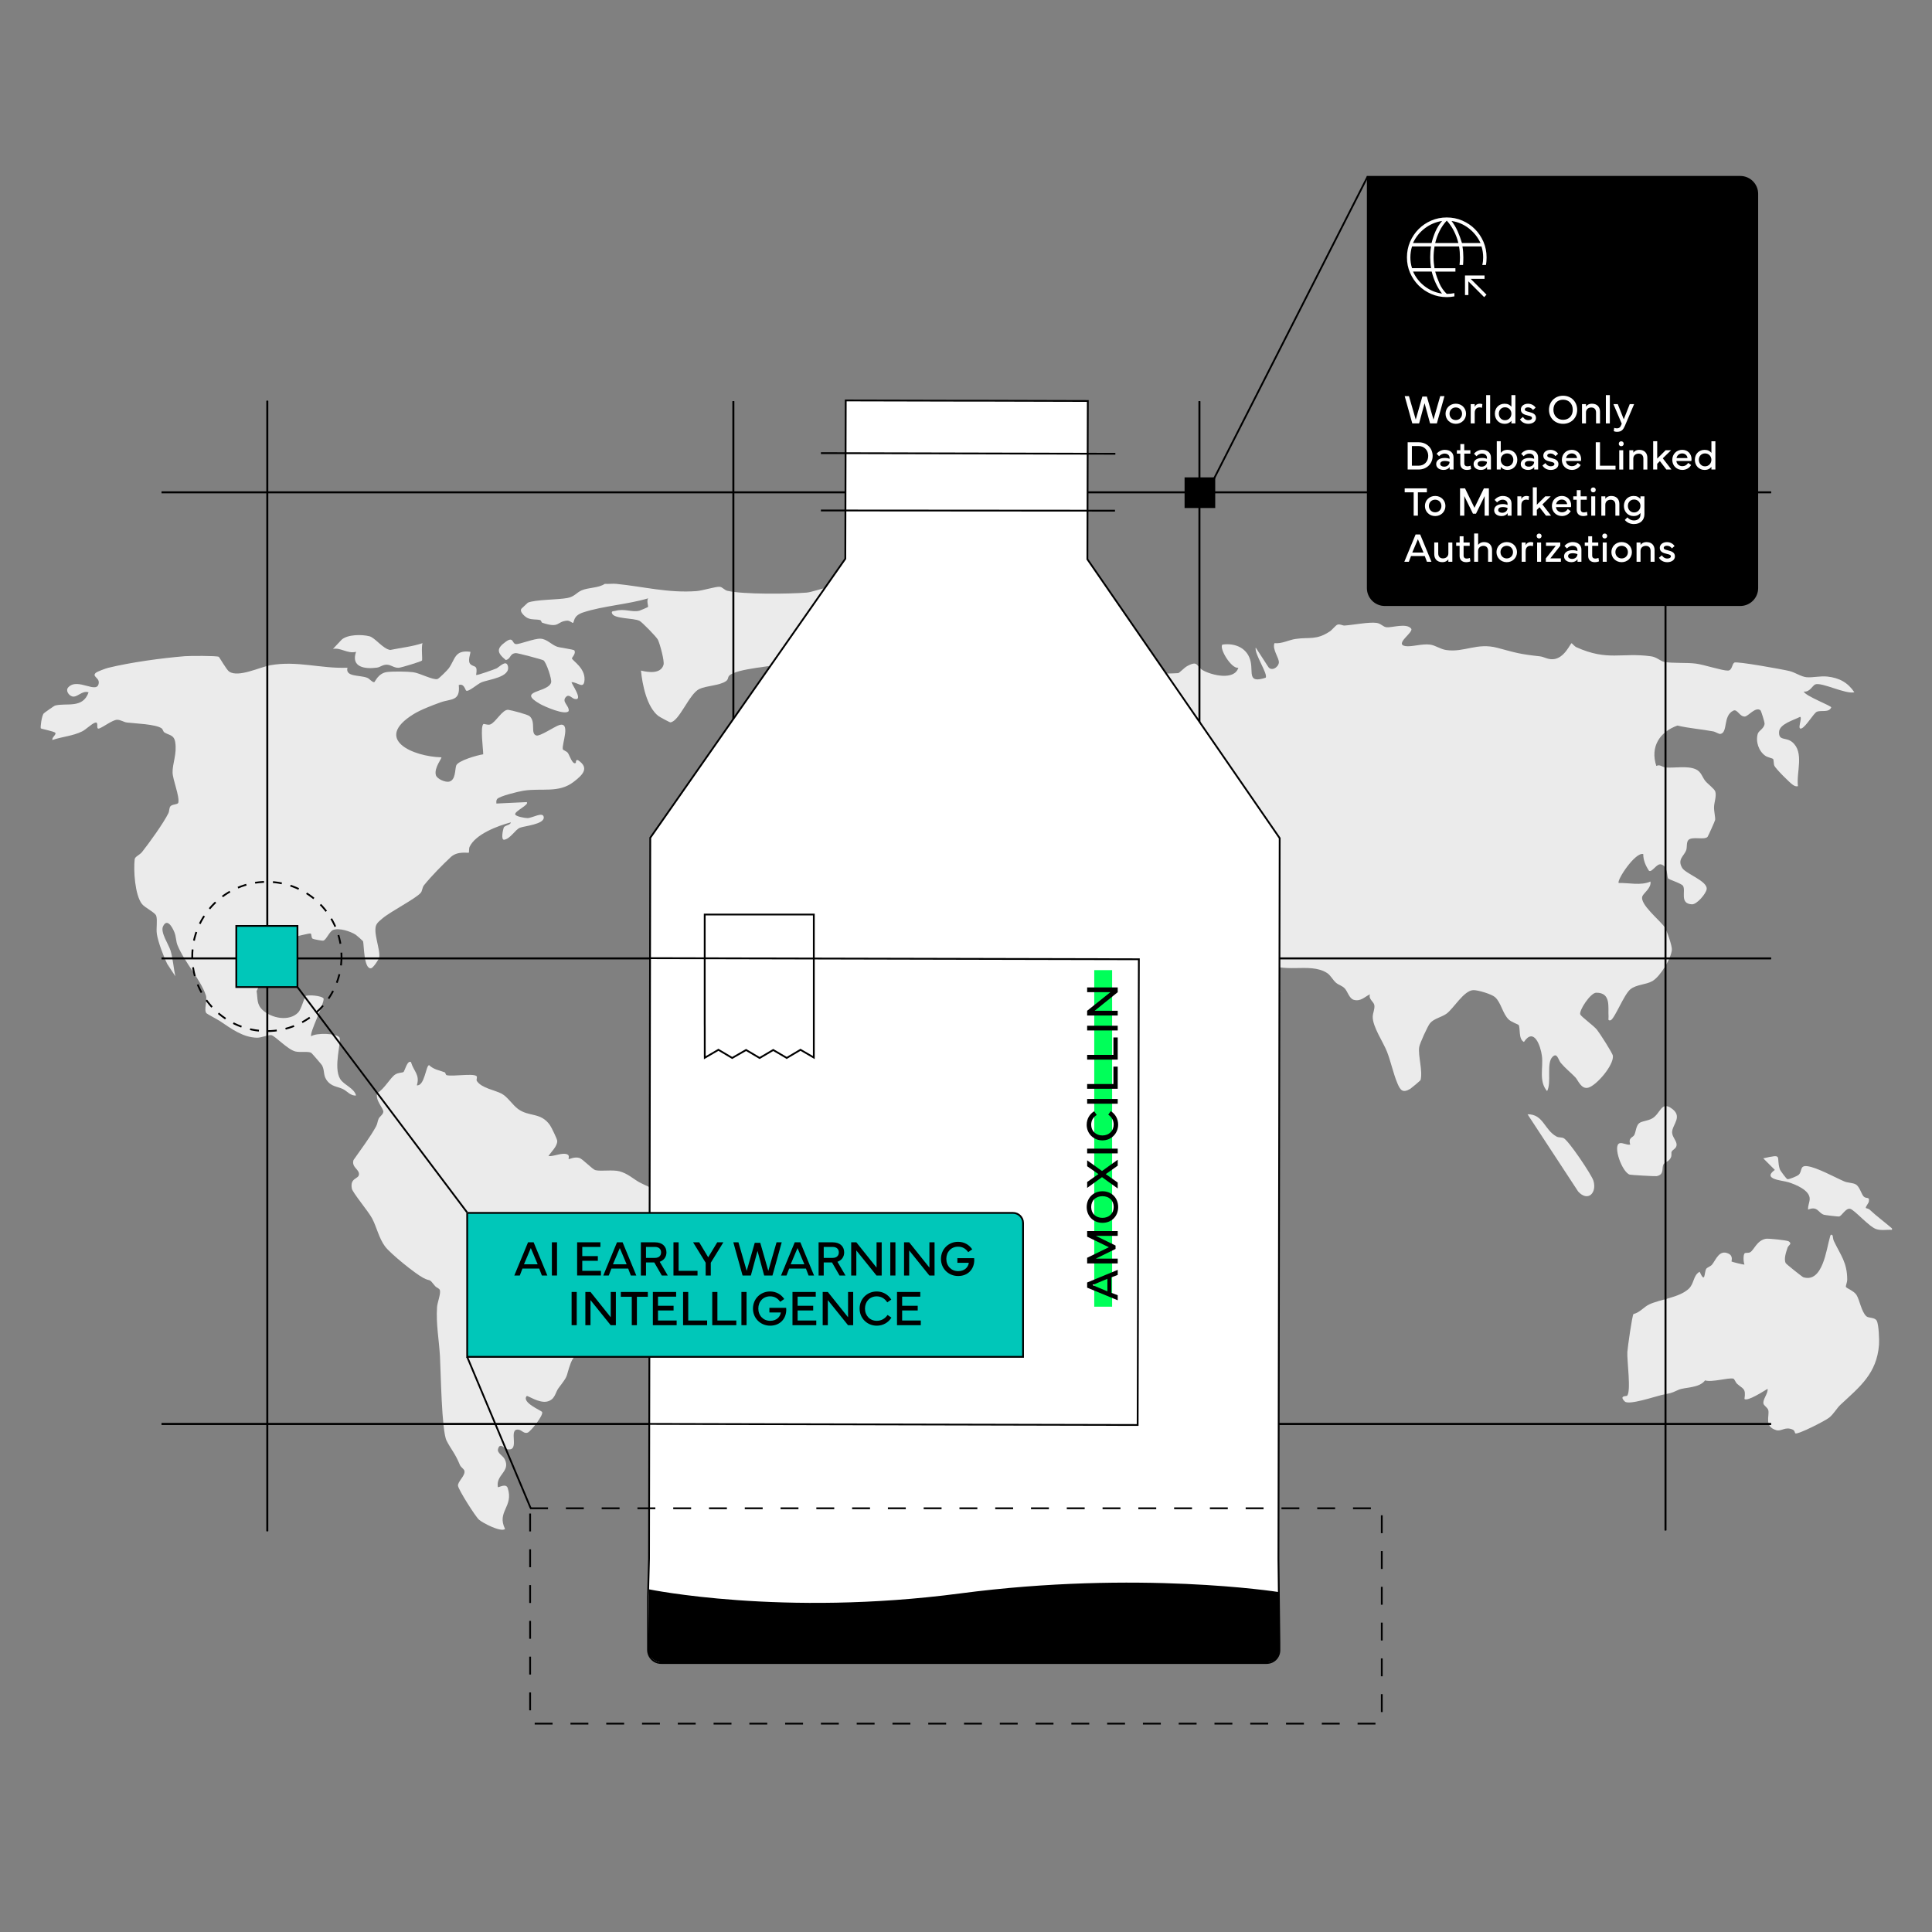 <?xml version="1.0" encoding="UTF-8"?>
<svg xmlns="http://www.w3.org/2000/svg" viewBox="0 0 1080 1080">
  <rect x="0" y="0" width="1080" height="1080" fill="#808080" stroke="none"/>
  <defs>
    <style>
      .cls-1 {
        fill: #ebebeb;
      }

      .cls-2 {
        fill: #00c7b9;
      }

      .cls-2, .cls-3, .cls-4, .cls-5, .cls-6, .cls-7 {
        stroke: #000;
        stroke-miterlimit: 10;
      }

      .cls-3 {
        stroke-dasharray: 5 5;
      }

      .cls-3, .cls-5, .cls-6 {
        fill: none;
      }

      .cls-4, .cls-8 {
        fill: #fff;
      }

      .cls-9 {
        fill: #00ff59;
      }

      .cls-6 {
        stroke-dasharray: 10 10;
      }
    </style>
  </defs>
  <g id="Layer_5" data-name="Layer 5">
    <g id="ZUOH90">
      <g>
        <path class="cls-1" d="M344.57,326.39c15.1,1.49,29.05,5.24,44.86,4.03,3.25-.25,10.81-2.61,12.92-2.4,1.54.16,2.58,1.85,4.24,2.24,8.93,2.1,34.53,1.79,44.32,1.01,2.62-.21,8.59-2.36,9.54-2.28,1.13.09,2.86,1.63,4.36,2.07s3.24-.14,4.54.3c1.08.36,1.2,1.66,1.84,2.24.87.78,3.28,1.1,1.43,2.53-1.35,1.05-5.18,2.03-7.05,3.31-6.84,4.69-3.16,8.26-5.38,10.78-3.27,3.73-12.44,1.76-14.61,3.98-5.02,5.15,2.2,12.23-6.12,16.51-6.2,1.75-27.84,2.94-31.83,7-.88.89-.35,2.05-1.81,3.06-3.7,2.55-10.92,2.48-14.94,4.41-5.61,2.69-11.23,18.21-16.13,18.62-.38.03-6.02-3.02-6.7-3.54-6.52-5.04-8.98-17.67-9.74-25.4,4.11,1.01,11.05,2.01,12.6-3.21.63-2.13-2.01-11.65-3.1-13.97-.75-1.6-8.95-9.97-10.36-10.65-3.35-1.62-14.1-1-15.31-4.09-.6-1.53,1.02-1.23,1.75-1.44,5.33-1.51,9.46.99,13.62-.14.48-.13,4.65-1.91,4.8-2.12.14-.19-.96-3.62.03-4.77-11.32,3.39-25.21,4.24-36.22,7.83-5.93,1.93-4.83,5.14-5.83,5.9-.29.22-1.78-1.38-3.3-1.25-6.12.53-3.89,4.46-13.84,1.18-.55-.18-.55-1.31-1.22-1.5-1.95-.55-4.5-.04-6.87-1.07-1.53-.66-5.23-3.91-3.34-5.51.91-.77,3.14-3.04,3.35-3.14,4.03-1.79,16.89-1.59,22.22-2.64,3.9-.77,4.99-3.02,7.86-4.26,3.91-1.68,9.3-1.2,12.94-3.63,2.12.15,4.36-.21,6.47,0Z"/>
        <path class="cls-1" d="M1057.63,687.5c-2.93-.2-5.98.53-8.86-.44-4.03-1.36-12.14-10.8-14.51-11.32-2.53-.56-4.62,4-6.23,4.3-.42.08-7.69-.75-8.44-.98-3.17-.97-3.48-5.13-8.84-2.88-.24-2.09.88-4.01.88-6.06.01-4.76-7.74-7.93-11.85-9.23-3.58-1.13-14.95-1.58-7.64-6.91l-6.47-6.46c11.55-2.61,6.96-1.1,9.26,6.1.25.79,3.66,5.37,4.22,5.54.86.26,5.48-1.74,6.17-2.31,2.43-2.02.43-5.51,5.01-4.94,5.39.68,15.4,6.25,20.64,8.51,1.92.83,4.77.72,6.42,1.67,2.23,1.28,3.14,5.58,4.5,6.84,1.49,1.38,3.36-.24,2.8,2.78-.21,1.11-2.09,2.97-1.6,3.65.06.09,1.33.18,2,.8,3.99,3.75,8.41,6.96,12.55,10.53v.81Z"/>
        <path class="cls-1" d="M1036.61,386.97c-4.89,1.26-18.24-5.76-21.87-4.39-1.49.56-3.08,4.5-6.42,3.99.73,2.47,15.71,8.07,15.35,8.89-1.35,3.1-5.67,1.37-8.07,2.43-1.75.78-5.96,8.23-8.51,9.28-2.83,1.17.64-6.05-.81-6.46-3.53,1.85-11.57,3.97-11.77,8.46-.23,5.2,3.81,2.71,7.35,5.66,6.92,5.77,2.18,16.92,3.21,24.66-1.26.23-1.87-.12-2.86-.77-1.7-1.1-9.62-9.01-10.34-10.69-.47-1.09-.25-3.13-.69-3.73-.31-.42-3.08-.93-4.3-1.77-3.76-2.58-5.58-7.99-4.27-12.37.54-1.8,3.78-2.96,3.8-5.8,0-.76-1.91-6.98-2.3-7.3-2.71-2.21-6.83,3.31-8.66,3.48-2.97.28-4.24-4.38-6.5-3.29-5.97,2.9-2.88,12.23-7.24,13.02-.87.16-2.65-1.16-4-1.41-6.64-1.25-13.44-1.71-20.03-3.27-9.9,3.56-15.31,11.83-11.79,22.58,2.12-1.07,3.25.69,5.18.85,5.07.41,12.18-1.07,16.81.98,3.21,1.42,3.62,4.42,5.47,6.65,1.29,1.56,5.04,4.32,5.5,5.82.79,2.59-.6,5.85-.69,8.68-.07,2.4.78,5.58.61,7.21-.05.51-3.88,9-4.2,9.4-1.65,2-8.56-.4-10.73,1.8-1.23,1.25-.67,4.08-1.22,5.65-1.14,3.26-5.17,5.14-2.26,9.97,1.98,3.28,14.3,7.35,13.68,11.86-.35,2.57-5.51,8.61-8.23,8.48-7.12-.33-3.29-7.54-4.98-10.31-.86-1.41-7.94-3.52-8.35-4.18-.75-1.21-.07-6.85-3.95-7.84-2.44-.63-4.98,4.62-6.72,3.59-1.85-2.75-3.27-5.97-3.22-9.34-4.39-1.34-14.89,14.53-13.74,16.15,5.81-.13,12.34,1.59,17.77-.8.59,3.49-3.66,6.34-4.47,8.11-1.99,4.36,10.1,13.79,12.43,17.47,1.28,2.02,4.21,10.51,4.01,12.6-.47,4.97-6.48,14.88-10.87,17.45-3.59,2.09-8.96,1.84-12.35,4.62-3.6,2.95-8.6,16.11-10.98,17.3-1.83.34-1.12-.8-1.2-2-.38-5.33,1.57-13.46-6.89-13.41-3.23.02-9.78,10.08-8.91,12.16.52,1.25,7.45,6.22,9.32,8.53,1.43,1.77,8.75,13.09,8.91,14.59.54,5.24-9.09,16.49-13.72,17.79-3.98,1.12-5.73-4.17-7.27-5.77-2.59-2.69-5.68-5.13-8.12-8.04-1.52-1.81-1.98-6.02-4.64-3.41-3.62,3.55-.4,14.4-3.03,19.16-4.78-5.46-2.05-13.23-2.9-19.72-.74-5.61-4.45-16.16-10.04-7.76-3.21-1.54-1.89-7.84-2.98-9.52-.17-.26-4.04-1.61-5.5-2.99-3.42-3.21-4.28-9.5-7.67-12.53-1.95-1.74-9.68-4.03-12.18-3.93-5.32.22-10.98,10.28-14.96,13.17-2.7,1.97-7.06,2.71-9.22,5.33-1.31,1.6-5.77,11.35-6.05,13.36-.69,4.94,2.06,13.11.78,18.36-.09.37-5.22,4.63-5.74,4.94-4.25,2.5-5.53.92-7.24-3.12-2.22-5.25-3.69-12.24-5.8-17.63-2.14-5.44-8.11-14.04-7.97-19.57.05-2.14,1.24-4.34.9-6.42s-3.37-3.25-2.46-6.1c-3.07,1.51-5.29,4.21-9.11,3.07-2.46-.73-3.34-4.61-4.98-6.35-1.5-1.59-3.49-1.93-4.9-3.19-1.98-1.77-2.94-4.15-5.03-5.47-9.89-6.24-24.63,1.19-35.41-6.63-1.24-.9-1.59-2.68-2.62-3.24-2.98-1.61-11.15-.73-15.32-2.26-.67-.24-10.88-7.29-11.49-7.91-1.33-1.36-3.81-7.78-4.16-1.57-.09,1.62,6.61,20.26,7.56,21.2.26.26,5.94,3.95,6.31,3.92.44-.04,7.93-2.71,8.35-2.98,2.53-1.61,3.66-7.36,7.76-7.18-.12,3.18,1.99,7.75,4.03,10.11,1.71,1.97,8.97,5.46,8.82,7.12l-10.42,13.87c-8.68,9.81-13.44,10.59-24.55,15.86-5.66,2.69-10.5,7.84-17.51,6.83-6.86-.99-6.26-10.17-8.16-15.33-2.49-6.75-9.73-13.29-13.49-19.64-3.01-5.09-4.5-11.04-7.56-15.87-1.27-2-8.4-11.4-10.09-11.6-2.58-.3-3.92,1.64-6.75-1.86l17.36,38.79c4.25,9.4,13.16,14.92,18.05,23.97,2.06,3.81,2.46,7.36,4.16,11.19,1.93,1.29,10.48-1.18,13.38-1.24,2.42-.05,4.98,1.26,8.13.85,2.14-.28,4.74-1.86,7.4-2.31,1.33-.23,1.08-.36,1.01,1.01-.15,3.13-2.74,11.43-4.3,14.3-4.77,8.8-13.12,18.87-20.71,25.35-2.78,7.47-17.15,18.99-19.05,25.39-2.12,7.13,3.22,15.6,4.29,22.45.4,2.59,1.07,10.86.83,13.3-.88,9.21-5.91,9.37-11.57,14.36-3.68,3.24-10.33,10.68-10.14,15.81.06,1.8,1.44,2.69,1.63,4.04.17,1.16.25,7.16-.08,7.52-.24.27-1.89.21-2.71.89-7.64,6.25-7.1,12.89-11.7,18.23-2.26,2.62-17.67,16.89-20.07,17.91-5.86,2.51-10.9,2.52-16.55,3.65-2.9.58-3.67,3.53-7.35.52-4.31-3.52-3.62-10.41-5.19-15.01-1.67-4.92-7.03-8.45-8.45-11.77-1.89-4.43-.93-13.12-2.46-18.53-2.4-8.49-8.08-16.26-11.13-24.46-.82-9.35,7.35-14.46,7.76-23,.16-3.21-1.92-4.77-2.04-6.93-.09-1.62.82-3.06.61-5.38-.24-2.66-7.7-18.84-9.55-21.22-1.38-1.77-5.82-5.07-6.3-6.66-1.14-3.79,1.73-6.44,2.22-9.57.97-6.19-1.4-14.58-8.58-15.45-1.4-.17-2.92.99-4.57.46-1.49-.47-2.18-4.46-4.64-5.91-3.61-2.12-10.71-1.97-14.7-1.07-4.07.92-10.77,4.35-14.84,4.63-1.68.12-3.2-.86-4.6-.65-1.53.23-3.52,2.45-6.01,2.9-12.61,2.33-21.44-7.97-27.55-17.34-1.56-2.39-2.41-5.8-4.18-7.94-1.46-1.76-6.74-4.49-7.16-5.77-.53-1.59.15-3.76-.17-5.49-.31-1.72-1.69-3.01-1.58-4.82.15-2.48,3.64-7.76,4.03-12.19.46-5.18-1.67-10.36-1.34-14.44.39-4.92,9.43-19.12,13.07-23.13,2.23-2.46,12.47-10.18,12.97-11.32.83-1.86-.42-3.15-.08-4.85,1.26-6.2,5.48-6.76,9.36-10.07,2.7-2.31,4.32-5.29,6.88-7.67,1.74-.57,1.05,1.4,1.97,2.02,2.78,1.87,5.51-1.45,7.69-1.65,2.68-.25,8.21,1.43,10.38,1.1,1.48-.23,3.25-2.21,5.23-2.87,6.01-2,12.47-1.13,18.31-1.9,2.99-.39,9.64-3.67,12.01-3.04,4.14,1.1-.29,4.85-.84,7.74-1.48,7.86,1.14,5.21,4.62,7.93,1.1.86,1.92,3.48,3.28,4.03,1.2.49,3.23-.69,5.66-.08,4.06,1.01,9.64,6.43,13.29,6.95,1.05.15,6.27.16,6.78-.17.8-.51,4.53-8.66,3.37-10.37,1.77,1.95,7.22,5.35,9.65,6.1,6.02,1.86,27.35,3.61,33.51,2.71,4.01-.58,4.39-1.9,6.27-5.04,1.7-2.83,6.45-14.34,3.12-16.3-.58-.34-11.35-.96-13.35-1.04-5.01-.21-7.87,1.79-13.63-1.09-6.87-3.43-6.54-10.12-5.38-16.84-3.2-1.05-5.61,2.75-7.86,3.11-2.19.35-5.55-3.47-5.92.53-.32,3.42,4.99,6.27,4.06,7.64-.08.11-1.58.17-2.33,1.3-1.3,1.95-.02,5.56-4.93,3.18-1.49-.72-5.08-7.93-6.21-9.9-.52-.9-1.63-1-2.1-2.02-1.19-2.58-.75-6.72-2.52-8.76s-3.53-1.11-5.3-1.97c-2.68-1.3-14.42-14.01-17.81-10.87-1.86,8.2,20.85,17.46,21,21.4.1,2.79-4.43-.88-4.83-.4,1.58,4.73-8.09,15.67-11.32,8.89,2.94,1.65,9.43-3.83,8.89-6.03-.16-.64-8.5-8.14-9.78-8.84-2.64-1.45-5.86-1.56-8.42-3.71-2.02-1.7-2.68-4.78-3.99-5.75-1.09-.81-4.32.67-5.71-1.51-2.06.77-.2,4.93-1.28,5.56-2.38,1.39-7.62-1.88-10.89.03-2.71,1.58-4.37,6.22-5.42,7.11s-4.24.87-6.27,3.02c-2.84,3.01-1.62,6.67-3.57,9.36-.55.76-10.01,6.83-10.74,7.06-3.2.97-4.31-.89-6.49-1.26-3.7-.64-8.94.19-10.89-3.66-2.57-5.08-.18-6.08.1-9.93.58-7.82-1.77-16.61,9.97-13.86,5.46,1.28,7.5,5.22,13.76,1.24,3.5-2.22,1.95-9.01-.48-11.69-1.5-1.66-5.17-2.67-6.21-5.09,2.76-.45,7.36,1.31,8.89-1.61-15.73-5.34,1.05-4.35,6.66-5.89,5-1.37,4.92-5.07,8.3-7.12,1.48-.9,3.38.07,4.46-1.09,1.36-1.46.36-3.37.94-4.35.67-1.14,6.22-1.7,7.73-2.38,2.17-.96,3.87-4.33,5.61-4.92,2.52-.85,1.77,1.32,2.66,1.93,1.74,1.18,5.14-1.39,7.18-1.6,4.94-.51,7.35,3.49,9.43,3.25,1.78-.21,3.1-2.28,5-2.71,7.8-1.78,12.53,3.09,13.93-9.51,2.04-1.52,5.19,3.28,6.91-.36,1.5-3.15-.78-5.88-1.2-8.87,3.21,1.52,9.73,3.01,11.76-.81,3.51-6.6-11.18-2.26-12.96-2.42-1.8-.16-4.74-4.21-4.34-5.87.47-1.99,9.63-10.69,2.75-11.06-1.73-.09-11.25,5.11-12.12,6.46-.64,1.01-2.16,7.09-2.15,8.45.02,3.53,2.13,3.72,2.39,4.95.1.49-4.03,7.87-4.72,8.78-1.4,1.87-6.66,6.04-8.93,5.72-6.44-.91-4.35-5.22-6.8-7.8-.51-.53-9.99-5.79-10.94-6.05-4-1.11-3.11.89-5.67,2.87-1.22-2.47-1.16-11.92.76-13.39.33-.25,5.28,1.38,8.09-.78,1.68-1.29,1.25-3.55,2.12-5.16,1.76-3.26,25.45-20.7,29.46-22.26,7.05-2.74,28.94.68,36.9,2.69,4.7,1.19,10.07,4.1,15.14,5.06,2.5.91.59,4.68-.96,5.54-3.51,1.96-10.71-4.73-15.52.44-.38,1.72,9.91,8.59,11.7,10.1,5.1-2.51,8.71-7.03,13.62-9.84,2.18-1.24,17.19-7.56,18.94-7.8,2.78-.38,4.58,1.45,7.09,1.52.76.02,6.8-.18,7.16-.24.7-.12,3.42-3.04,4.92-3.87,6.45-3.54,5.02.11,9.02,2.34,4.95,2.76,17.57,5.74,19.7-1.5-3.78.9-10.93-10.9-8.9-12.93,7.23-1.04,14.23,2.02,15.81,9.65,1.29,6.19-1.77,12.18,8.37,8.86,1.42-2.09-6.41-13.27-5.58-16.88l6.83,10.52c1.8,3.2,5.86.6,6.12-2.08.25-2.56-3.82-7.37-2.45-10.87,4.06.45,8.09-1.83,11.78-2.36,7.91-1.15,11.54.85,19.2-4.24,1.41-.94,3.28-3.52,4.36-3.79,1.47-.37,2.71.62,3.87.54,4.84-.33,13.5-2.05,17.82-1.49,2.53.33,3.61,2.25,5.69,2.46,2.92.29,11.16-2.54,13.7.78,1.53,2-9.58,8.67-3.25,9.74,3.35.57,9.21-1.42,13.75-.84,3.09.39,5.65,2.53,9.08,3.04,10.04,1.48,17.22-4.3,28.7-1.21,10.18,2.74,12.5,3.53,23.57,4.72,2.47.27,4.27,1.77,7.36,1.63,6.46-.29,9.77-8.95,10.49-8.95.17,0,1.59,1.76,2.61,2.22,17.61,7.94,25.14,2.81,41.78,5.1,3.22.44,5.24,2.72,7.38,3.13,4.57.86,12.25.27,17.65.95,4.6.58,14.81,3.99,17.95,3.9,2.41-.07,2.2-3.6,3.57-4.47,1.32-.84,27.31,3.84,30.89,4.74,3.23.81,6.44,3.16,9.5,3.44,3.39.31,7.65-.8,11.68-.36,6.54.71,11.38,3.29,15.04,8.79Z"/>
        <path class="cls-1" d="M262.91,364.37c.45.42-1.95,5.25.23,7.06,1.97,1.64,4.01.11,3.01,5.86.4.44,10.21-3.14,11.33-3.62,1.5-.64,5.34-5.05,6.38-1.51,1.9,6.48-10.83,7.61-14.76,9.29-2.34,1-7.14,5.43-8.51,4.62-.53-.31-1.13-4.23-4.14-3.12.95,9.19-4.31,7.56-10.15,9.66-4.61,1.66-11.1,4.11-15.18,6.64-22.66,14.06-.29,23.67,15.62,24.1.43.4-4.2,5.92-3.09,9.91.62,2.24,5.35,4.16,7.38,3.69,3.75-.86,3.22-6.65,3.98-8.98.89-2.75,11.94-5.87,15.11-6.31,0-2.92-1.73-15.32.09-16.9.35-.31,2.42.72,3.81.22,3.09-1.12,6.86-8.55,10.12-8.18,1.75.2,10.78,2.57,11.9,3.54,3.71,3.23.26,9.79,3.8,10.81,2,.57,10.05-4.93,12.66-5.79,6.78-2.22,1.54,10.56,2.1,13.39.13.67,2.06,1.06,2.87,2.17.91,1.26,2.59,6.86,4.39,5.53.24-.18-.29-2.04,1.28-1.5,6.7,4.45,2.33,8.4-2.43,12.09-8.41,6.51-17.85,3.34-28.17,4.98-2.48.39-13.65,3.05-14.69,4.71-.53.83-.41,1.55-.37,2.45l16.97-.8c1.65,1.44-6.84,5.02-6.46,6.85.28,1.23,5.64,2.1,6.87,2.09,2.79-.02,8.75-3.86,9.1-.48.41,3.96-11,4.9-13.34,5.88-2.63,1.09-5.23,6.04-8.68,6.68-2.14.4-.73-5.71-.39-6.66.55-1.52,3.77-1.36,4.01-3.04-7.21,1.9-19.76,6.58-23.07,13.71-.43.93-.21,3.03-.4,3.21-.4.4-6.22-1.1-10.07,2.46-4.68,4.34-11,10.79-14.97,15.73-1.05,1.3-.95,3.18-1.83,4.24-2.71,3.25-16.84,10.42-21.53,14.42-1.09.93-2.54,2.05-3.22,3.3-2.21,4.06,2.26,14,1.51,18.39-.23,1.33-3.4,5.85-4.48,6.08-4.28.92-4-14.09-4.59-15.13-.13-.24-3.6-3.3-4.07-3.6-2.95-1.89-9.4-4.03-12.7-2.62-2.09.89-3.72,5.51-5.42,5.92-.61.15-5.53-.76-5.96-1.07-.98-.71-.38-2.77-1.22-2.91s-8.66,1.79-9.9,2.24c-2.01.72-11.73,6.22-12.68,7.53-3.17,4.39-4.43,17.07-7.52,22.39.71,4.44-.07,7.45,3.47,10.71,4.93,4.54,14.8,6.5,19.82,1.24,1.73-1.81,3.51-8.77,4.16-9.17,1.25-.77,9.04-.26,10.03,1.45.18,3.5-8.15,19.34-6.92,21.03,2.73-1.99,14.4-1.69,15.78.77,1.2,2.15-3.59,16.57.36,23.09,2.05,3.4,7.72,5,8.91,9.26-3.05.39-4.94-2.41-7.33-3.57-3.21-1.56-6.62-1.24-9.29-5.26-1.8-2.72-.88-5.24-2.44-8.06-.22-.4-5.61-6.69-6-6.93-1.66-1.01-6.17-.1-8.91-.79-4.34-1.09-11.28-8.7-13.41-9.11-1.54-.3-5.54,1.47-7.95,1.44-7.94-.12-14.58-5.15-20.71-9.26-1.22-.82-7.41-4.1-7.66-4.46-1.51-2.19.75-7.03-.31-10.13-3.05-8.85-11.9-18.35-15.82-27.88-.84-2.03-.75-4.74-1.71-7.17-1.26-3.16-4.18-8.09-6.39-3.3-1.54,3.34,3.19,10.08,4.23,13.53,1.31,4.33,1.67,9.8,2.66,14.31l-4.48-6.83c-2.06-4.13-5.16-12.32-5.84-16.78-.49-3.17.44-7.62-.35-10.16-.58-1.88-6.33-4.53-7.96-6.59-3.97-5.03-4.82-18.91-4.08-25.09.17-1.45,2.78-2.33,4.11-4.01,4.04-5.11,11.93-16.03,14.71-21.65.57-1.15.45-2.93,1.06-3.79.97-1.37,4.24-.98,4.5-2.15.8-3.59-3.15-12.79-3.21-16.93-.07-5,2.52-10.32,1.49-16.83-.69-4.36-3.61-3.83-6.15-5.57-.58-.4-.77-1.67-1.43-2.17-3.17-2.38-15-2.75-19.38-3.28-1.94-.24-3.72-1.66-5.67-1.53-2.53.16-7.36,3.9-9.77,4.82s.08-3.95-2.4-3.21c-1.96.59-4.98,3.75-7.25,4.88-5.31,2.62-11.15,2.92-16.61,4.8-.51-1.37,2.34-3.03,1.61-4.02-.59-.8-7.78-2.17-8.08-2.47-.36-.36.41-7.03,1.66-8.41.29-.32,5.83-4.21,6.19-4.31,6.17-1.77,15.58,1.99,18.83-7.43-3.59-1.26-6.3,3.05-9.11,2.3-1.85-.49-3.98-3.24-2.2-5.14,5.28-5.65,16.37,4.35,17.01-2.47.28-2.91-3.96-3.54-1.65-5.6.81-.72,5.59-2.47,6.91-2.79,12.66-3.08,29.65-5.4,42.81-6.5,2.54-.21,18.02-.32,19.02.36.42.29,4.34,7.3,5.85,8.29,5.23,3.4,17.06-2.55,23.03-3.61,14.98-2.65,28.05,1.99,43.05,1.4-1.34,5.25,6.8,4,10.96,5.6,1.52.59,2.66,2.48,3.98,2.49.48,0,2.13-5.08,7.27-5.69,3.45-.41,11-.32,14.48.11,3.79.47,11.16,4.55,13.66,3.81.82-.24,5.52-4.94,6.24-5.93,3.73-5.07,3.17-10.51,12.12-9.28Z"/>
        <path class="cls-1" d="M229.76,593.79c1.52,5.13,5.12,7.01,3.25,12.92,4.4.52,5.05-11.18,6.86-11.29,2.62,2.53,5.65,2.82,8.75,4.02.44.17.44,1.45,1.12,1.6,3.62.81,14.07-1.07,16.49.39.88.53-.17,2.04.32,2.82,2.52,4.01,10.41,5.22,13.92,7.14,3.37,1.84,6.03,6.31,9.19,8.59,6.23,4.5,12.55,1.64,17.74,8.94.81,1.14,4.09,7.82,4.1,8.88.05,3.08-3.39,6.02-4.92,8.49,3.05.29,8.09-2.39,10.79-.84,1.08.62.31,2.16.53,2.47.18.24,3.15-1.44,5.88-.64,2.15.63,7.29,6.46,9.18,6.87,3.34.72,9.33-.39,13.25.6,4.59,1.16,7.93,4.34,11.09,6.1,3.31,1.84,6.82,2.86,9.91,5.22,2.49,2.6.34,8.98-1.17,11.77-1.74,3.21-6.13,6.19-7.35,8.8-4.82,10.21-3.76,22.87-6.22,33.38-.56,2.38-3.9,11.79-5.1,13.49-3.5,4.95-20.55,5.83-23.07,9.26-2.13,2.9.66,5.24.46,7.83-.35,4.54-4.35,7.64-5.66,11.21-3.29,8.93-.66,5.94-6.87,14.13-1.85,2.44-1.85,6.38-6.26,7.5-4.56,1.16-11.11-3.5-11.51-3.05-3.14,3.51,8.04,8.08,8.55,8.87,1.06,1.64-6.22,10.82-7.98,11.56-2.05.86-3.27-1.37-5.14-1.63-6.23-.87,1.19,12.17-6.16,10.96-1.79-.29-4.25-4.14-5.34-.1-.6,2.22,2.74,3.62,3.76,5.67,3.42,6.86-5.07,8.6-3.85,15.57.37.43,4.54-2.38,5.51.55,3.46,10.48-6.31,13.09-1.48,22.87-2.22,1.98-12.45-3.3-14.59-5.21-2.06-1.84-11.43-16.66-11.72-18.94-.3-2.29,4.28-5.7,3.57-8.4-.27-1.04-1.97-1.95-2.5-3.22-2.73-6.66-4.71-8.28-7.44-13.57-2.81-5.45-3.24-38.74-3.71-47.19-.51-9.04-2.28-18.2-1.63-27.51.19-2.69,2.23-7.59,1.55-9.53-.37-1.05-1.92-1.32-2.65-2.24-3.92-4.92-2.07-2.14-6.71-4.61-4.55-2.42-18.3-13.51-21.27-17.53-3.43-4.64-4.59-10.56-7.13-15.5-2.06-4.01-11-14.53-11.43-16.86-1.14-6.23,3.93-5.14,4-8.01.06-2.86-4.27-3.89-3.07-7.92,4.12-5.94,9.22-12.6,12.66-18.89.76-1.4.77-2.9,1.41-4.25.58-1.22,2.45-2.24,2.6-3.83.18-1.92-4.95-6.83-3.3-10.57,3.7-1.93,7.23-8.54,9.95-10.28,1.78-1.14,3.92-.91,4.65-1.41.63-.43,2.17-6.96,4.21-5.48Z"/>
        <path class="cls-1" d="M1024.47,690.73c.1.11.19,2.02.65,2.97,3.86,8.07,7.47,11.99,7.49,21.7,0,1.29-.9,3.37-.75,3.95.2.76,4.49,2.23,5.93,4.53,1.78,2.85,2.71,9.29,5.48,11.89,1.29,1.21,4.8.48,5.88,2.61,1.1,2.18,1.44,10.68,1.23,13.37-1.24,16.17-10.89,23.59-21.49,33.46-2.27,2.12-3.72,5.13-6.43,7.31-2.18,1.74-17.53,9.57-18.86,8.75-.31-.19-.24-1.57-1.49-2.12-4.35-1.89-6.19,1.21-9.19.31-6.87-2.05-3.7-7.89-4.42-11.09-.35-1.53-2.41-2.53-2.7-3.69-.59-2.4,2.68-5.69,2.29-8.32-1.93,1.14-11.29,7.25-12.93,5.66.95-6.03-.83-5.51-4.1-8.45-.9-.81-1.45-2.75-2.13-2.91-2.83-.66-11.85,2.2-15.8.99-3.32,4.47-11.36,3.68-14.9,5.3-5.19,2.38-3.91,1.6-9.35,2.85-3.65.83-18.36,5.84-20.6,3.64-3.44-3.37.87-2.89,1.21-3.18,2.47-2.12-.09-20.03.21-24.49.17-2.53,2.68-20.45,3.43-21.22,3.52-.81,5.86-4.01,8.77-5.37,6.11-2.88,16.62-3.73,22.04-8.68,3.22-2.94,2.44-7.52,6.16-9.58,3.22,7.01,2.48.49,3.67-1.6.47-.83,2.44-1.35,3.27-2.39,2.2-2.76,4.09-8.65,9.25-6.12,2.81,1.38,1.46,4.24,1.66,4.39.3.22,6.96,1.93,7.23,1.67-.61-1.31-.83-5.52.16-6.31.48-.39,2.08,0,3.04-.56,2.17-1.27,3.73-6.6,8.74-7.52,1.44-.26,11.84.82,12.77,1.43,2.19,1.44-.13,2.08-.61,3.51-.8,2.38-2.23,6.32-1.06,8.66.28.57,9.28,7.74,9.88,7.92,10.84,3.28,12.88-15.84,14.76-22.1.26-.86.35-2.58,1.63-1.18Z"/>
        <path class="cls-1" d="M321.07,363.61c1.07,1.56-1.37,3.97-1.36,4.4.01,1.15,7.44,5.27,7.04,12.01-.33,5.63-3.74,1.29-7.23,1.31-.47.36,7.16,10.79,1.58,9.34-1.34-.35-2.99-2.61-4.43-1.34-3.26,2.86,1.7,5.05,1.23,8.14-1.83,2.64-13.49-2.53-15.9-3.89-13.72-7.72,4.39-6.24,6.07-12.04.53-1.84-2.7-11.29-4.25-12.4-.65-.46-14.43-4.12-15.42-4.05-3.67.24-2.63,3.2-5.66,3.88-5.03-4.17-5.31-6.45.01-10.26,4.4-3.15,3.42,1.11,5.64,1.34,2.04.21,10.16-3.17,13.75-3.02s6.1,3.38,9.31,4.49c1.68.58,9.23,1.47,9.64,2.08Z"/>
        <path class="cls-1" d="M930.12,650.57c-1.61,1.91.74,5.94-4.06,6.9-.74.15-14.27-.63-14.99-.84-4.32-1.26-9.68-16.29-5.71-17.55,1.63-.51,4.09,1.17,5.95.75-1.25-4.04,1.49-3.83,2.27-5.38.92-1.82.94-4.83,2.53-6.4,1.44-1.42,5.06-1.36,7.6-2.91,4.49-2.73,4.87-9.27,10.2-5.87,7.35,4.68.81,9.33.81,13.68,0,2.72,2.75,4.87,2.5,7.24-.2,1.94-2.18,2.4-2.77,3.64-.35.74.28,2-.56,3.52-1.09,1.97-2.92,2.22-3.75,3.2Z"/>
        <path class="cls-1" d="M659.98,747.22c-.25-.18-3.08-5.07-3.16-5.37-.48-1.85-1.12-9.52-.23-10.96.59-.96,2.59-1.34,3.63-3.05,2.72-4.49.73-12.17.54-17.19,7.41-4.34,16.38-5.66,18.92-15.06,5.27,7.27.45,20.3-2.67,28.02-1.15,2.85-3.98,6.48-4.78,8.95-.97,2.99-.4,7.75-1.16,10.15-.61,1.95-10.29,5.06-11.08,4.5Z"/>
        <path class="cls-1" d="M236.23,359.52c-.84,1.71.02,9.22-.33,9.72-.39.56-11.75,4.02-13.04,4.06-2.72.07-4.17-1.63-6.45-1.73-2.53-.11-3.74,1.37-5.69,1.64-6.83.94-14.68-.26-11.68-8.84-4.84,1.24-8.54-2.53-12.92-1.62l4.89-5.2c3.44-2.97,11.36-2.95,15.52-1.87,3.16.82,7.53,7.07,11.62,7.65,6.16-1.27,12.09-1.82,18.08-3.81Z"/>
        <path class="cls-1" d="M853.9,622.88c8.89-.1,9.33,8.73,16.22,12.46,1.18.64,2.74.31,3.96.89,2.79,1.33,15.64,20.48,16.64,23.76,2.1,6.9-3.11,12.03-8.51,6.09l-28.31-43.2Z"/>
      </g>
    </g>
  </g>
  <g id="Grid">
    <g id="Grid-2" data-name="Grid">
      <g>
        <line class="cls-5" x1="931" y1="855.5" x2="931" y2="224.28"/>
        <line class="cls-5" x1="670.48" y1="855.95" x2="670.48" y2="224.28"/>
        <line class="cls-5" x1="409.96" y1="855.95" x2="409.96" y2="224.28"/>
        <line class="cls-5" x1="149.44" y1="855.95" x2="149.44" y2="224.05"/>
        <line class="cls-5" x1="990.04" y1="535.72" x2="90.3" y2="535.72"/>
        <line class="cls-5" x1="990.04" y1="275.2" x2="90.3" y2="275.2"/>
        <line class="cls-5" x1="990.04" y1="796.02" x2="90.3" y2="796.02"/>
      </g>
    </g>
    <g id="Grid-3" data-name="Grid">
      <g>
        <line class="cls-5" x1="931" y1="855.5" x2="931" y2="224.28"/>
        <line class="cls-5" x1="670.48" y1="855.95" x2="670.48" y2="224.28"/>
        <line class="cls-5" x1="409.96" y1="855.95" x2="409.96" y2="224.28"/>
        <line class="cls-5" x1="149.44" y1="855.95" x2="149.44" y2="224.05"/>
        <line class="cls-5" x1="990.04" y1="535.72" x2="90.3" y2="535.72"/>
        <line class="cls-5" x1="990.04" y1="275.2" x2="90.3" y2="275.2"/>
        <line class="cls-5" x1="990.04" y1="796.02" x2="90.3" y2="796.02"/>
      </g>
    </g>
  </g>
  <g id="DrugShortagePrediction">
    <path class="cls-4" d="M714.66,871.25l.69-402.71-107.49-155.91.23-88.48-56.49-.15h-11.17l-67.66-.15-.23,85.48v3.01l-109.04,155.99-.69,402.93-.57,20.96v30.07c0,4.06,3.3,7.35,7.36,7.35h338.37c4.07,0,7.23-3.16,7.23-7.22v-3.98l-.54-47.19Z"/>
    <g>
      <line class="cls-4" x1="458.89" y1="253.3" x2="623.49" y2="253.66"/>
      <line class="cls-4" x1="458.89" y1="285.36" x2="623.29" y2="285.48"/>
      <polyline class="cls-5" points="363.72 535.62 636.63 536.23 635.95 796.58 363.04 795.97"/>
    </g>
    <path d="M538.54,929.3l150.18.33c20.38.05,26.64,1.96,26.64-10.34l-.8-29.36s-78.27-12.3-177.85.81c-99.58,13.11-173.99-2.31-173.99-2.31l-.02,10.02-.41,24.97s1.13,6.07,9.28,6.07c14.84,0,166.97-.2,166.97-.2Z"/>
    <path d="M538.54,929.3l-139.02-.33"/>
    <path class="cls-2" d="M261.15,678.03h305.15c3.08,0,5.59,2.5,5.59,5.59v74.88h-310.73v-80.47h0Z"/>
    <g>
      <path d="M287.51,713.02l7.67-18.57h3.12l7.67,18.57h-3.06l-1.48-3.87h-9.38l-1.48,3.87h-3.06ZM300.56,706.76l-3.83-9.09-3.83,9.09h7.66Z"/>
      <path d="M311.38,713.02h-2.87v-18.57h2.87v18.57Z"/>
      <path d="M322.61,694.45h13.02v2.61h-10.14v5.11h8.71v2.61h-8.71v5.62h10.43v2.61h-13.3v-18.57Z"/>
      <path d="M337.24,713.02l7.67-18.57h3.12l7.67,18.57h-3.06l-1.48-3.87h-9.38l-1.48,3.87h-3.06ZM350.3,706.76l-3.83-9.09-3.83,9.09h7.66Z"/>
      <path d="M366.23,694.47c3.83,0,6.32,2.16,6.32,5.63,0,2.54-1.46,4.43-3.76,5.24l4.5,7.68h-3.34l-4.2-7.29h-4.63v7.29h-2.87v-18.55h7.98ZM361.11,697.05v6.12h4.98c2.28,0,3.46-1.27,3.46-3.08s-1.18-3.05-3.46-3.05h-4.98Z"/>
      <path d="M389.92,713.02h-13.45v-18.57h2.88v15.96h10.57v2.61Z"/>
      <path d="M390.85,694.45l5.04,8.39,5.06-8.39h3.42l-7.04,11.43v7.14h-2.86v-7.14l-7.04-11.43h3.42Z"/>
      <path d="M412.79,694.45l4.62,15.98,4.5-15.68h3.08l4.5,15.68,4.61-15.98h2.88l-5.17,18.57h-4.63l-3.73-13.75-3.72,13.75h-4.63l-5.17-18.57h2.87Z"/>
      <path d="M436.6,713.02l7.67-18.57h3.12l7.67,18.57h-3.06l-1.48-3.87h-9.38l-1.48,3.87h-3.06ZM449.65,706.76l-3.83-9.09-3.83,9.09h7.66Z"/>
      <path d="M465.58,694.47c3.83,0,6.32,2.16,6.32,5.63,0,2.54-1.46,4.43-3.76,5.24l4.5,7.68h-3.34l-4.2-7.29h-4.63v7.29h-2.87v-18.55h7.98ZM460.47,697.05v6.12h4.98c2.28,0,3.46-1.27,3.46-3.08s-1.18-3.05-3.46-3.05h-4.98Z"/>
      <path d="M475.82,713.02v-18.57h2.87l11.31,14.15v-14.15h2.87v18.57h-2.9l-11.28-14.01v14.01h-2.87Z"/>
      <path d="M500.55,713.02h-2.87v-18.57h2.87v18.57Z"/>
      <path d="M505.37,713.02v-18.57h2.87l11.31,14.15v-14.15h2.87v18.57h-2.9l-11.28-14.01v14.01h-2.87Z"/>
      <path d="M526.01,703.74c0-5.41,4.17-9.56,9.54-9.56,3.38,0,6.19,1.6,7.93,4.21l-2.23,1.56c-1.53-2.05-3.25-3.05-5.7-3.05-3.81,0-6.55,2.87-6.55,6.84s2.79,6.84,6.62,6.84c3.57,0,5.59-2.15,5.96-4.66h-6.4v-2.6h9.38c.04.37.05.72.05,1.08,0,4.83-3.31,8.9-9,8.9-5.39,0-9.61-4.13-9.61-9.56Z"/>
      <path d="M322.4,740.78h-2.87v-18.57h2.87v18.57Z"/>
      <path d="M327.22,740.78v-18.57h2.87l11.31,14.15v-14.15h2.87v18.57h-2.9l-11.28-14.01v14.01h-2.87Z"/>
      <path d="M347.05,722.22h15.09v2.69h-6.11v15.87h-2.86v-15.87h-6.12v-2.69Z"/>
      <path d="M364.94,722.22h13.02v2.61h-10.14v5.11h8.71v2.61h-8.71v5.62h10.43v2.61h-13.3v-18.57Z"/>
      <path d="M395.29,740.78h-13.45v-18.57h2.88v15.96h10.57v2.61Z"/>
      <path d="M411.6,740.78h-13.45v-18.57h2.88v15.96h10.57v2.61Z"/>
      <path d="M417.33,740.78h-2.87v-18.57h2.87v18.57Z"/>
      <path d="M420.92,731.5c0-5.41,4.17-9.56,9.54-9.56,3.38,0,6.19,1.6,7.93,4.21l-2.23,1.56c-1.53-2.05-3.25-3.05-5.7-3.05-3.81,0-6.55,2.87-6.55,6.84s2.79,6.84,6.62,6.84c3.57,0,5.59-2.15,5.96-4.66h-6.4v-2.6h9.38c.04.37.05.72.05,1.08,0,4.83-3.31,8.9-9,8.9-5.39,0-9.61-4.13-9.61-9.56Z"/>
      <path d="M442.99,722.22h13.02v2.61h-10.14v5.11h8.71v2.61h-8.71v5.62h10.43v2.61h-13.3v-18.57Z"/>
      <path d="M459.89,740.78v-18.57h2.87l11.31,14.15v-14.15h2.87v18.57h-2.9l-11.28-14.01v14.01h-2.87Z"/>
      <path d="M490.07,721.94c3.38,0,6.37,1.65,8.16,4.53l-2.23,1.56c-1.49-2.24-3.49-3.36-5.93-3.36-3.81,0-6.54,2.87-6.54,6.84s2.78,6.84,6.6,6.84c2.46,0,4.57-1.15,6.02-3.28l2.15,1.49c-1.75,2.84-4.76,4.51-8.16,4.51-5.39,0-9.61-4.13-9.61-9.56s4.17-9.56,9.54-9.56Z"/>
      <path d="M501.42,722.22h13.02v2.61h-10.14v5.11h8.71v2.61h-8.71v5.62h10.43v2.61h-13.3v-18.57Z"/>
    </g>
    <line class="cls-5" x1="166.28" y1="551.78" x2="261.16" y2="677.8"/>
    <circle class="cls-3" cx="149.19" cy="534.68" r="41.72"/>
    <rect class="cls-6" x="296.34" y="843.14" width="476.09" height="120.38"/>
    <rect class="cls-9" x="611.69" y="542.31" width="9.99" height="188.14"/>
    <g>
      <path d="M624.81,726.86l-17.09-7.06v-2.87l17.09-7.06v2.82l-3.56,1.36v8.63l3.56,1.36v2.82ZM619.05,714.84l-8.37,3.52,8.37,3.52v-7.05Z"/>
      <path d="M607.72,706.24v-3.13l12.15-5.9-12.15-5.91v-3.12h17.09v2.67h-12.24l11.03,5.42v1.89l-11.03,5.42h12.24v2.67h-17.09Z"/>
      <path d="M616.29,683.57c-5.12,0-8.82-3.79-8.82-8.82s3.7-8.83,8.82-8.83,8.77,3.76,8.77,8.83-3.61,8.82-8.77,8.82ZM622.56,674.74c0-3.66-2.53-6.06-6.29-6.06s-6.29,2.4-6.29,6.06,2.62,6.05,6.29,6.05,6.29-2.44,6.29-6.05Z"/>
      <path d="M616.03,658.04l-8.3,6v-3.3l6.3-4.42-6.3-4.39v-3.31l8.3,5.99,8.78-6.31v3.31l-6.69,4.72,6.69,4.72v3.31l-8.78-6.32Z"/>
      <path d="M624.81,642.1v2.64h-17.09v-2.64h17.09Z"/>
      <path d="M607.47,628.72c0-3.11,1.52-5.86,4.17-7.51l1.43,2.05c-2.06,1.37-3.1,3.21-3.1,5.46,0,3.51,2.64,6.01,6.29,6.01s6.29-2.55,6.29-6.08c0-2.26-1.06-4.2-3.02-5.54l1.37-1.98c2.62,1.61,4.15,4.38,4.15,7.51,0,4.96-3.8,8.84-8.79,8.84s-8.8-3.84-8.8-8.78Z"/>
      <path d="M624.81,614.34v2.64h-17.09v-2.64h17.09Z"/>
      <path d="M624.81,596.25v12.38h-17.09v-2.65h14.68v-9.73h2.4Z"/>
      <path d="M624.81,579.95v12.38h-17.09v-2.65h14.68v-9.73h2.4Z"/>
      <path d="M624.81,573.39v2.64h-17.09v-2.64h17.09Z"/>
      <path d="M624.81,567.67h-17.09v-2.64l13.02-10.41h-13.02v-2.64h17.09v2.67l-12.9,10.38h12.9v2.64Z"/>
    </g>
    <rect class="cls-2" x="132.09" y="517.59" width="34.19" height="34.19" transform="translate(298.37 1069.37) rotate(180)"/>
    <line class="cls-5" x1="261.15" y1="758.5" x2="296.64" y2="843.06"/>
    <polygon class="cls-5" points="454.93 574.46 454.93 590.08 454.92 591.17 447.48 586.84 439.8 591.39 439.79 591.38 432.23 586.95 424.65 591.42 424.64 591.42 417.07 586.95 409.31 591.4 409.17 591.32 401.61 586.84 393.99 591.29 393.97 590.03 393.96 574.46 393.94 572.23 393.94 511.23 454.93 511.23 454.93 572.23 454.93 574.46"/>
    <g>
      <path d="M774.09,98.36h198.72c5.52,0,10,4.48,10,10v230.39h-208.72c-5.52,0-10-4.48-10-10V108.36c0-5.52,4.48-10,10-10Z" transform="translate(1746.91 437.11) rotate(180)"/>
      <g>
        <path class="cls-8" d="M787.61,221.43l3.8,13.13,3.69-12.88h2.53l3.69,12.88,3.78-13.13h2.37l-4.25,15.25h-3.81l-3.07-11.3-3.05,11.3h-3.81l-4.25-15.25h2.36Z"/>
        <path class="cls-8" d="M808.07,231.29c0-3.16,2.45-5.62,5.73-5.62s5.73,2.46,5.73,5.62-2.45,5.62-5.73,5.62-5.73-2.46-5.73-5.62ZM813.8,234.82c2.03,0,3.5-1.54,3.5-3.53s-1.47-3.53-3.5-3.53-3.5,1.54-3.5,3.53,1.47,3.53,3.5,3.53Z"/>
        <path class="cls-8" d="M822.14,236.68v-10.78h2.23v1.47c.61-1.18,1.63-1.7,2.81-1.7.84,0,1.48.27,1.48.27l-.24,2.04c-.12-.04-.61-.25-1.31-.25-1.19,0-2.74.63-2.74,3.07v5.87h-2.23Z"/>
        <path class="cls-8" d="M833,236.68h-2.22v-15.81h2.22v15.81Z"/>
        <path class="cls-8" d="M841.05,225.68c1.83,0,3.04.67,3.84,1.7v-6.5h2.22v15.81h-2.22v-1.47c-.8,1.02-2.01,1.7-3.84,1.7-3.07,0-5.41-2.36-5.41-5.67s2.35-5.56,5.41-5.56ZM837.86,231.24c0,1.99,1.38,3.67,3.46,3.67s3.56-1.68,3.56-3.67-1.49-3.56-3.56-3.56-3.46,1.57-3.46,3.56Z"/>
        <path class="cls-8" d="M851.35,233.08c.61,1.06,1.64,1.79,3.01,1.79,1.16,0,2.02-.46,2.02-1.19,0-.8-.66-1.04-2.25-1.4-2.31-.52-3.96-1.25-3.96-3.38,0-1.95,1.79-3.21,3.99-3.21,2.01,0,3.55,1.04,4.27,2.22l-1.49,1.28c-.58-.83-1.5-1.47-2.77-1.47-1.07,0-1.79.45-1.79,1.14,0,.82.8,1.04,2.38,1.43,2.35.57,3.87,1.34,3.87,3.39s-1.98,3.23-4.27,3.23c-2.1,0-3.83-.97-4.66-2.49l1.65-1.34Z"/>
        <path class="cls-8" d="M865.9,229.08c0-4.57,3.38-7.87,7.87-7.87s7.88,3.3,7.88,7.87-3.36,7.83-7.88,7.83-7.87-3.22-7.87-7.83ZM873.77,234.67c3.27,0,5.41-2.26,5.41-5.62s-2.15-5.62-5.41-5.62-5.4,2.34-5.4,5.62,2.18,5.62,5.4,5.62Z"/>
        <path class="cls-8" d="M884.35,236.68v-10.78h2.23v1.36c.36-.55,1.38-1.58,3.31-1.58,2.96,0,4.53,1.84,4.53,4.46v6.55h-2.22v-6.08c0-1.79-.98-2.82-2.65-2.82s-2.98,1.03-2.98,2.82v6.08h-2.22Z"/>
        <path class="cls-8" d="M899.91,236.68h-2.22v-15.81h2.22v15.81Z"/>
        <path class="cls-8" d="M901.89,225.9h2.45l3.36,8.49,3.34-8.49h2.45l-5.17,12.15c-.86,2-1.8,3.35-4.42,3.35-.95,0-1.59-.29-1.79-.39l.24-1.84c.3.13.89.28,1.45.28,1.45,0,2.03-.73,2.52-1.99l.24-.62-4.65-10.94Z"/>
        <path class="cls-8" d="M793.02,247.23c4.53,0,7.84,3.26,7.84,7.62s-3.31,7.61-7.84,7.61h-6.13v-15.24h6.13ZM792.99,260.33c3.25,0,5.4-2.39,5.4-5.48s-2.16-5.51-5.4-5.51h-3.74v10.99h3.74Z"/>
        <path class="cls-8" d="M807.6,255.99c1.29,0,2.22.27,2.72.5v-.58c0-1.35-1.09-2.36-2.76-2.36-1.34,0-2.45.76-3.09,1.49l-1.4-1.39c.83-1.06,2.56-2.19,4.53-2.19,3.03,0,4.95,1.64,4.95,4.26v6.75h-2.18v-1.39c-.66,1.01-1.91,1.62-3.36,1.62-2.34,0-4.17-1.18-4.17-3.29s1.93-3.41,4.76-3.41ZM807.33,260.87c1.75,0,2.99-1.2,2.99-2.67-.46-.24-1.49-.52-2.66-.52-1.4,0-2.57.47-2.57,1.64,0,.98.98,1.55,2.25,1.55Z"/>
        <path class="cls-8" d="M814.4,253.57v-1.89h1.95v-3.46h2.17v3.46h3.43v1.89h-3.4v5.39c0,1.15.66,1.72,1.76,1.72.52,0,1.22-.15,1.75-.37l.29,1.91c-.54.28-1.49.47-2.36.47-2.26,0-3.67-1.27-3.67-3.46v-5.66h-1.92Z"/>
        <path class="cls-8" d="M828.5,255.99c1.29,0,2.22.27,2.72.5v-.58c0-1.35-1.09-2.36-2.76-2.36-1.34,0-2.45.76-3.09,1.49l-1.4-1.39c.83-1.06,2.56-2.19,4.53-2.19,3.03,0,4.95,1.64,4.95,4.26v6.75h-2.18v-1.39c-.66,1.01-1.91,1.62-3.36,1.62-2.34,0-4.17-1.18-4.17-3.29s1.93-3.41,4.76-3.41ZM828.23,260.87c1.75,0,2.99-1.2,2.99-2.67-.46-.24-1.49-.52-2.66-.52-1.4,0-2.57.47-2.57,1.64,0,.98.98,1.55,2.25,1.55Z"/>
        <path class="cls-8" d="M836.71,246.65h2.22v6.5c.8-1.02,2.01-1.7,3.84-1.7,3.07,0,5.41,2.25,5.41,5.56s-2.35,5.67-5.41,5.67c-1.83,0-3.04-.67-3.84-1.7v1.47h-2.22v-15.81ZM842.5,260.69c2.08,0,3.46-1.68,3.46-3.67s-1.38-3.56-3.46-3.56-3.56,1.57-3.56,3.56,1.48,3.67,3.56,3.67Z"/>
        <path class="cls-8" d="M854.87,255.99c1.29,0,2.22.27,2.72.5v-.58c0-1.35-1.09-2.36-2.76-2.36-1.34,0-2.45.76-3.09,1.49l-1.4-1.39c.83-1.06,2.56-2.19,4.53-2.19,3.03,0,4.95,1.64,4.95,4.26v6.75h-2.18v-1.39c-.66,1.01-1.91,1.62-3.36,1.62-2.34,0-4.17-1.18-4.17-3.29s1.93-3.41,4.76-3.41ZM854.6,260.87c1.75,0,2.99-1.2,2.99-2.67-.46-.24-1.49-.52-2.66-.52-1.4,0-2.57.47-2.57,1.64,0,.98.98,1.55,2.25,1.55Z"/>
        <path class="cls-8" d="M863.9,258.86c.61,1.05,1.64,1.79,3.01,1.79,1.16,0,2.02-.46,2.02-1.19,0-.8-.66-1.04-2.25-1.4-2.31-.52-3.96-1.25-3.96-3.38,0-1.95,1.79-3.21,3.99-3.21,2.01,0,3.55,1.04,4.27,2.22l-1.49,1.28c-.58-.83-1.5-1.47-2.77-1.47-1.07,0-1.79.45-1.79,1.15,0,.82.8,1.04,2.38,1.43,2.35.57,3.87,1.34,3.87,3.39s-1.98,3.23-4.27,3.23c-2.1,0-3.83-.97-4.66-2.49l1.65-1.34Z"/>
        <path class="cls-8" d="M878.66,251.46c3.14,0,5.19,2.34,5.19,5.22,0,.34-.02.69-.09,1.03h-8.37c.1,1.62,1.48,2.89,3.35,2.89,1.35,0,2.43-.57,3.23-1.84l1.64,1.19c-1,1.8-2.96,2.74-4.87,2.74-3.26,0-5.65-2.4-5.65-5.6s2.3-5.63,5.57-5.63ZM881.6,256.05c-.13-1.52-1.4-2.58-2.95-2.58-1.65,0-2.91,1.07-3.19,2.58h6.14Z"/>
        <path class="cls-8" d="M903.09,262.47h-11.05v-15.25h2.37v13.11h8.68v2.15Z"/>
        <path class="cls-8" d="M906.28,246.7c.81,0,1.38.56,1.38,1.37s-.57,1.37-1.38,1.37-1.37-.56-1.37-1.37.56-1.37,1.37-1.37ZM905.17,262.47v-10.78h2.22v10.78h-2.22Z"/>
        <path class="cls-8" d="M910.81,262.47v-10.78h2.23v1.36c.36-.55,1.38-1.58,3.31-1.58,2.96,0,4.53,1.84,4.53,4.46v6.55h-2.22v-6.08c0-1.79-.98-2.82-2.65-2.82s-2.98,1.03-2.98,2.82v6.08h-2.22Z"/>
        <path class="cls-8" d="M926.39,246.65v9.71l4.71-4.68h3.05l-4.64,4.51,4.82,6.27h-2.82l-3.62-4.71-1.5,1.51v3.2h-2.25v-15.81h2.25Z"/>
        <path class="cls-8" d="M940.39,251.46c3.14,0,5.19,2.34,5.19,5.22,0,.34-.02.69-.09,1.03h-8.37c.1,1.62,1.48,2.89,3.35,2.89,1.35,0,2.43-.57,3.23-1.84l1.64,1.19c-1,1.8-2.96,2.74-4.87,2.74-3.26,0-5.65-2.4-5.65-5.6s2.3-5.63,5.57-5.63ZM943.32,256.05c-.13-1.52-1.4-2.58-2.95-2.58-1.65,0-2.91,1.07-3.19,2.58h6.14Z"/>
        <path class="cls-8" d="M952.85,251.46c1.83,0,3.04.67,3.84,1.7v-6.5h2.22v15.81h-2.22v-1.47c-.8,1.02-2.01,1.7-3.84,1.7-3.07,0-5.41-2.36-5.41-5.67s2.35-5.56,5.41-5.56ZM949.66,257.02c0,1.99,1.38,3.67,3.46,3.67s3.56-1.68,3.56-3.67-1.49-3.56-3.56-3.56-3.46,1.57-3.46,3.56Z"/>
        <path class="cls-8" d="M785.23,273h12.4v2.21h-5.02v13.04h-2.35v-13.04h-5.03v-2.21Z"/>
        <path class="cls-8" d="M796.54,282.86c0-3.16,2.45-5.62,5.73-5.62s5.73,2.46,5.73,5.62-2.45,5.62-5.73,5.62-5.73-2.46-5.73-5.62ZM802.26,286.38c2.03,0,3.5-1.54,3.5-3.53s-1.47-3.53-3.5-3.53-3.5,1.54-3.5,3.53,1.47,3.53,3.5,3.53Z"/>
        <path class="cls-8" d="M816.16,273h2.8l5.27,10.85,5.28-10.85h2.79v15.25h-2.38v-10.93l-4.84,9.85h-1.68l-4.84-9.85v10.93h-2.38v-15.25Z"/>
        <path class="cls-8" d="M840.01,281.77c1.29,0,2.22.27,2.72.51v-.58c0-1.35-1.09-2.36-2.76-2.36-1.34,0-2.45.76-3.09,1.49l-1.4-1.39c.83-1.05,2.56-2.19,4.53-2.19,3.03,0,4.95,1.64,4.95,4.26v6.75h-2.18v-1.39c-.66,1.01-1.91,1.62-3.36,1.62-2.34,0-4.17-1.18-4.17-3.29s1.93-3.41,4.76-3.41ZM839.74,286.65c1.75,0,2.99-1.2,2.99-2.67-.46-.24-1.49-.52-2.66-.52-1.4,0-2.57.47-2.57,1.64,0,.98.98,1.55,2.25,1.55Z"/>
        <path class="cls-8" d="M848.22,288.25v-10.78h2.23v1.47c.61-1.18,1.63-1.7,2.81-1.7.84,0,1.48.27,1.48.27l-.24,2.04c-.12-.04-.61-.25-1.31-.25-1.19,0-2.74.63-2.74,3.07v5.87h-2.23Z"/>
        <path class="cls-8" d="M859.1,272.44v9.71l4.71-4.68h3.05l-4.64,4.51,4.82,6.27h-2.82l-3.62-4.71-1.5,1.5v3.2h-2.25v-15.81h2.25Z"/>
        <path class="cls-8" d="M873.09,277.24c3.14,0,5.19,2.34,5.19,5.22,0,.34-.02.68-.09,1.03h-8.37c.1,1.62,1.48,2.89,3.35,2.89,1.35,0,2.43-.57,3.23-1.84l1.64,1.19c-1,1.8-2.96,2.74-4.87,2.74-3.26,0-5.65-2.4-5.65-5.6s2.3-5.63,5.57-5.63ZM876.03,281.84c-.13-1.52-1.4-2.58-2.95-2.58-1.65,0-2.91,1.07-3.19,2.58h6.14Z"/>
        <path class="cls-8" d="M879.47,279.35v-1.89h1.95v-3.46h2.17v3.46h3.43v1.89h-3.4v5.39c0,1.15.66,1.72,1.76,1.72.52,0,1.22-.15,1.75-.37l.29,1.91c-.54.28-1.49.47-2.36.47-2.26,0-3.67-1.27-3.67-3.46v-5.66h-1.92Z"/>
        <path class="cls-8" d="M890.64,272.48c.81,0,1.38.56,1.38,1.37s-.57,1.37-1.38,1.37-1.37-.56-1.37-1.37.56-1.37,1.37-1.37ZM889.52,288.25v-10.78h2.22v10.78h-2.22Z"/>
        <path class="cls-8" d="M895.16,288.25v-10.78h2.23v1.36c.36-.55,1.38-1.58,3.31-1.58,2.96,0,4.53,1.84,4.53,4.46v6.55h-2.22v-6.08c0-1.79-.98-2.82-2.65-2.82s-2.98,1.03-2.98,2.82v6.08h-2.22Z"/>
        <path class="cls-8" d="M907.77,282.8c0-3.31,2.35-5.56,5.41-5.56,1.83,0,3.04.67,3.84,1.7v-1.47h2.22v9.94c0,3.39-2.3,5.56-5.93,5.56-1.98,0-3.81-.83-5.04-2.31l1.46-1.45c1.02,1.11,2.18,1.74,3.63,1.74,2.21,0,3.66-1.29,3.66-3.26v-.91c-.75.98-2.01,1.7-3.84,1.7-3.07,0-5.41-2.36-5.41-5.67ZM910,282.8c0,1.99,1.38,3.67,3.46,3.67s3.56-1.68,3.56-3.67-1.49-3.56-3.56-3.56-3.46,1.57-3.46,3.56Z"/>
        <path class="cls-8" d="M785.03,314.03l6.3-15.25h2.56l6.3,15.25h-2.52l-1.21-3.18h-7.7l-1.21,3.18h-2.52ZM795.75,308.89l-3.14-7.47-3.14,7.47h6.29Z"/>
        <path class="cls-8" d="M803.98,303.25v6.08c0,1.79.98,2.82,2.63,2.82s3.03-1.03,3.03-2.82v-6.08h2.22v10.78h-2.23v-1.36c-.36.55-1.38,1.58-3.37,1.58-2.94,0-4.5-1.84-4.5-4.46v-6.55h2.22Z"/>
        <path class="cls-8" d="M814.01,305.14v-1.89h1.95v-3.46h2.17v3.46h3.43v1.89h-3.4v5.39c0,1.15.66,1.72,1.76,1.72.52,0,1.22-.15,1.75-.37l.29,1.91c-.54.28-1.49.47-2.36.47-2.26,0-3.67-1.27-3.67-3.46v-5.66h-1.92Z"/>
        <path class="cls-8" d="M824.06,314.03v-15.81h2.23v6.39c.36-.55,1.38-1.58,3.31-1.58,2.91,0,4.47,1.84,4.47,4.46v6.55h-2.22v-6.08c0-1.79-.98-2.82-2.59-2.82s-2.98,1.03-2.98,2.82v6.08h-2.22Z"/>
        <path class="cls-8" d="M836.55,308.64c0-3.16,2.45-5.62,5.73-5.62s5.73,2.46,5.73,5.62-2.45,5.62-5.73,5.62-5.73-2.46-5.73-5.62ZM842.28,312.17c2.03,0,3.5-1.54,3.5-3.53s-1.47-3.53-3.5-3.53-3.5,1.54-3.5,3.53,1.47,3.53,3.5,3.53Z"/>
        <path class="cls-8" d="M850.62,314.03v-10.78h2.23v1.47c.61-1.18,1.63-1.7,2.81-1.7.84,0,1.48.27,1.48.27l-.24,2.04c-.12-.04-.61-.25-1.31-.25-1.19,0-2.74.63-2.74,3.07v5.87h-2.23Z"/>
        <path class="cls-8" d="M860.37,298.26c.81,0,1.38.56,1.38,1.37s-.57,1.37-1.38,1.37-1.37-.56-1.37-1.37.56-1.37,1.37-1.37ZM859.26,314.03v-10.78h2.22v10.78h-2.22Z"/>
        <path class="cls-8" d="M864.12,312.18l5.56-7.04h-5.45v-1.89h7.97v1.85l-5.56,7.04h5.91v1.89h-8.43v-1.85Z"/>
        <path class="cls-8" d="M879.08,307.55c1.29,0,2.22.27,2.72.5v-.58c0-1.35-1.09-2.36-2.76-2.36-1.34,0-2.45.76-3.09,1.49l-1.4-1.39c.83-1.06,2.56-2.19,4.53-2.19,3.03,0,4.95,1.64,4.95,4.26v6.75h-2.18v-1.39c-.66,1.01-1.91,1.62-3.36,1.62-2.34,0-4.17-1.18-4.17-3.29s1.93-3.41,4.76-3.41ZM878.81,312.44c1.75,0,2.99-1.2,2.99-2.67-.46-.24-1.49-.52-2.66-.52-1.4,0-2.57.47-2.57,1.64,0,.98.98,1.55,2.25,1.55Z"/>
        <path class="cls-8" d="M885.89,305.14v-1.89h1.95v-3.46h2.17v3.46h3.43v1.89h-3.4v5.39c0,1.15.66,1.72,1.76,1.72.52,0,1.22-.15,1.75-.37l.29,1.91c-.54.28-1.49.47-2.36.47-2.26,0-3.67-1.27-3.67-3.46v-5.66h-1.92Z"/>
        <path class="cls-8" d="M897.05,298.26c.81,0,1.38.56,1.38,1.37s-.57,1.37-1.38,1.37-1.37-.56-1.37-1.37.56-1.37,1.37-1.37ZM895.94,314.03v-10.78h2.22v10.78h-2.22Z"/>
        <path class="cls-8" d="M900.78,308.64c0-3.16,2.45-5.62,5.73-5.62s5.73,2.46,5.73,5.62-2.45,5.62-5.73,5.62-5.73-2.46-5.73-5.62ZM906.51,312.17c2.03,0,3.5-1.54,3.5-3.53s-1.47-3.53-3.5-3.53-3.5,1.54-3.5,3.53,1.47,3.53,3.5,3.53Z"/>
        <path class="cls-8" d="M914.85,314.03v-10.78h2.23v1.36c.36-.55,1.38-1.58,3.31-1.58,2.96,0,4.53,1.84,4.53,4.46v6.55h-2.22v-6.08c0-1.79-.98-2.82-2.65-2.82s-2.98,1.03-2.98,2.82v6.08h-2.22Z"/>
        <path class="cls-8" d="M929.01,310.43c.61,1.05,1.64,1.79,3.01,1.79,1.16,0,2.02-.46,2.02-1.19,0-.8-.66-1.04-2.25-1.4-2.31-.52-3.96-1.25-3.96-3.38,0-1.95,1.79-3.21,3.99-3.21,2.01,0,3.55,1.04,4.27,2.22l-1.49,1.28c-.58-.83-1.5-1.47-2.77-1.47-1.07,0-1.79.45-1.79,1.15,0,.82.8,1.04,2.38,1.43,2.35.57,3.87,1.34,3.87,3.39s-1.98,3.23-4.27,3.23c-2.1,0-3.83-.97-4.66-2.49l1.65-1.34Z"/>
      </g>
      <path class="cls-8" d="M829.66,166.1l-8.82-8.82v7.65h-1.9v-10.93h10.93v1.9h-7.72l8.82,8.82-1.31,1.37ZM808.75,166.09c-3.08,0-5.97-.59-8.68-1.76-2.71-1.17-5.07-2.76-7.07-4.77-2-2.01-3.59-4.35-4.76-7.04s-1.75-5.56-1.75-8.62.58-6.04,1.75-8.74c1.17-2.7,2.75-5.05,4.76-7.07,2-2.02,4.36-3.61,7.07-4.78,2.71-1.17,5.6-1.75,8.68-1.75s5.97.58,8.68,1.75c2.71,1.17,5.07,2.76,7.07,4.78,2.01,2.02,3.59,4.37,4.76,7.07,1.17,2.7,1.75,5.61,1.75,8.74,0,.69-.03,1.39-.08,2.09-.05.7-.15,1.4-.29,2.12h-2.04c.18-.7.31-1.41.39-2.11.08-.7.11-1.41.11-2.11,0-1.01-.08-2.03-.23-3.07-.15-1.04-.39-2.06-.71-3.07h-10.65c.18,1.01.31,2.03.39,3.05.08,1.02.12,2.04.12,3.06,0,.71-.01,1.42-.04,2.13-.03.71-.07,1.41-.12,2.12h-1.97c.08-.72.13-1.42.17-2.12.04-.69.06-1.39.06-2.08,0-1.03-.04-2.06-.12-3.1-.08-1.03-.21-2.05-.38-3.06h-13.71c-.17,1.01-.31,2.03-.4,3.05-.09,1.02-.14,2.05-.14,3.07s.05,2.04.14,3.04c.09,1,.22,2,.37,3.01h11.71v1.9h-11.31c.65,2.31,1.46,4.55,2.42,6.72.96,2.17,2.31,4.08,4.04,5.75.74,0,1.45-.04,2.15-.11.7-.07,1.41-.18,2.13-.32v1.81c-.73.14-1.44.25-2.13.32-.7.07-1.41.11-2.15.11ZM789.31,149.91h10.67c-.17-1-.29-2-.37-3.01-.08-1-.12-2-.12-3.01s.04-2.06.11-3.09c.07-1.03.2-2.05.38-3.06h-10.64c-.32,1-.55,2.02-.7,3.06-.15,1.04-.23,2.08-.23,3.11s.07,2,.22,3c.15,1,.38,2,.7,2.99ZM789.89,135.84h10.37c.55-2.26,1.29-4.45,2.21-6.54.93-2.1,2.15-4.03,3.68-5.79-3.59.58-6.82,1.95-9.68,4.13-2.86,2.18-5.05,4.91-6.59,8.2ZM806.1,164.12c-1.39-1.82-2.56-3.77-3.52-5.84-.96-2.08-1.71-4.23-2.25-6.47h-10.43c1.49,3.3,3.66,6.05,6.53,8.24,2.87,2.19,6.09,3.55,9.67,4.07ZM802.29,135.84h12.94c-.57-2.32-1.39-4.54-2.46-6.67-1.07-2.12-2.41-4.07-4.02-5.84-1.63,1.74-2.98,3.68-4.03,5.82-1.06,2.14-1.87,4.37-2.43,6.69ZM817.25,135.84h10.36c-1.54-3.29-3.74-6.04-6.59-8.24-2.86-2.2-6.06-3.56-9.61-4.08,1.4,1.82,2.56,3.77,3.47,5.86.91,2.09,1.7,4.24,2.37,6.46Z"/>
      <rect class="cls-7" x="662.69" y="267.35" width="16.13" height="16.13"/>
      <line class="cls-5" x1="674.03" y1="276.64" x2="764.56" y2="98.61"/>
    </g>
  </g>
</svg>